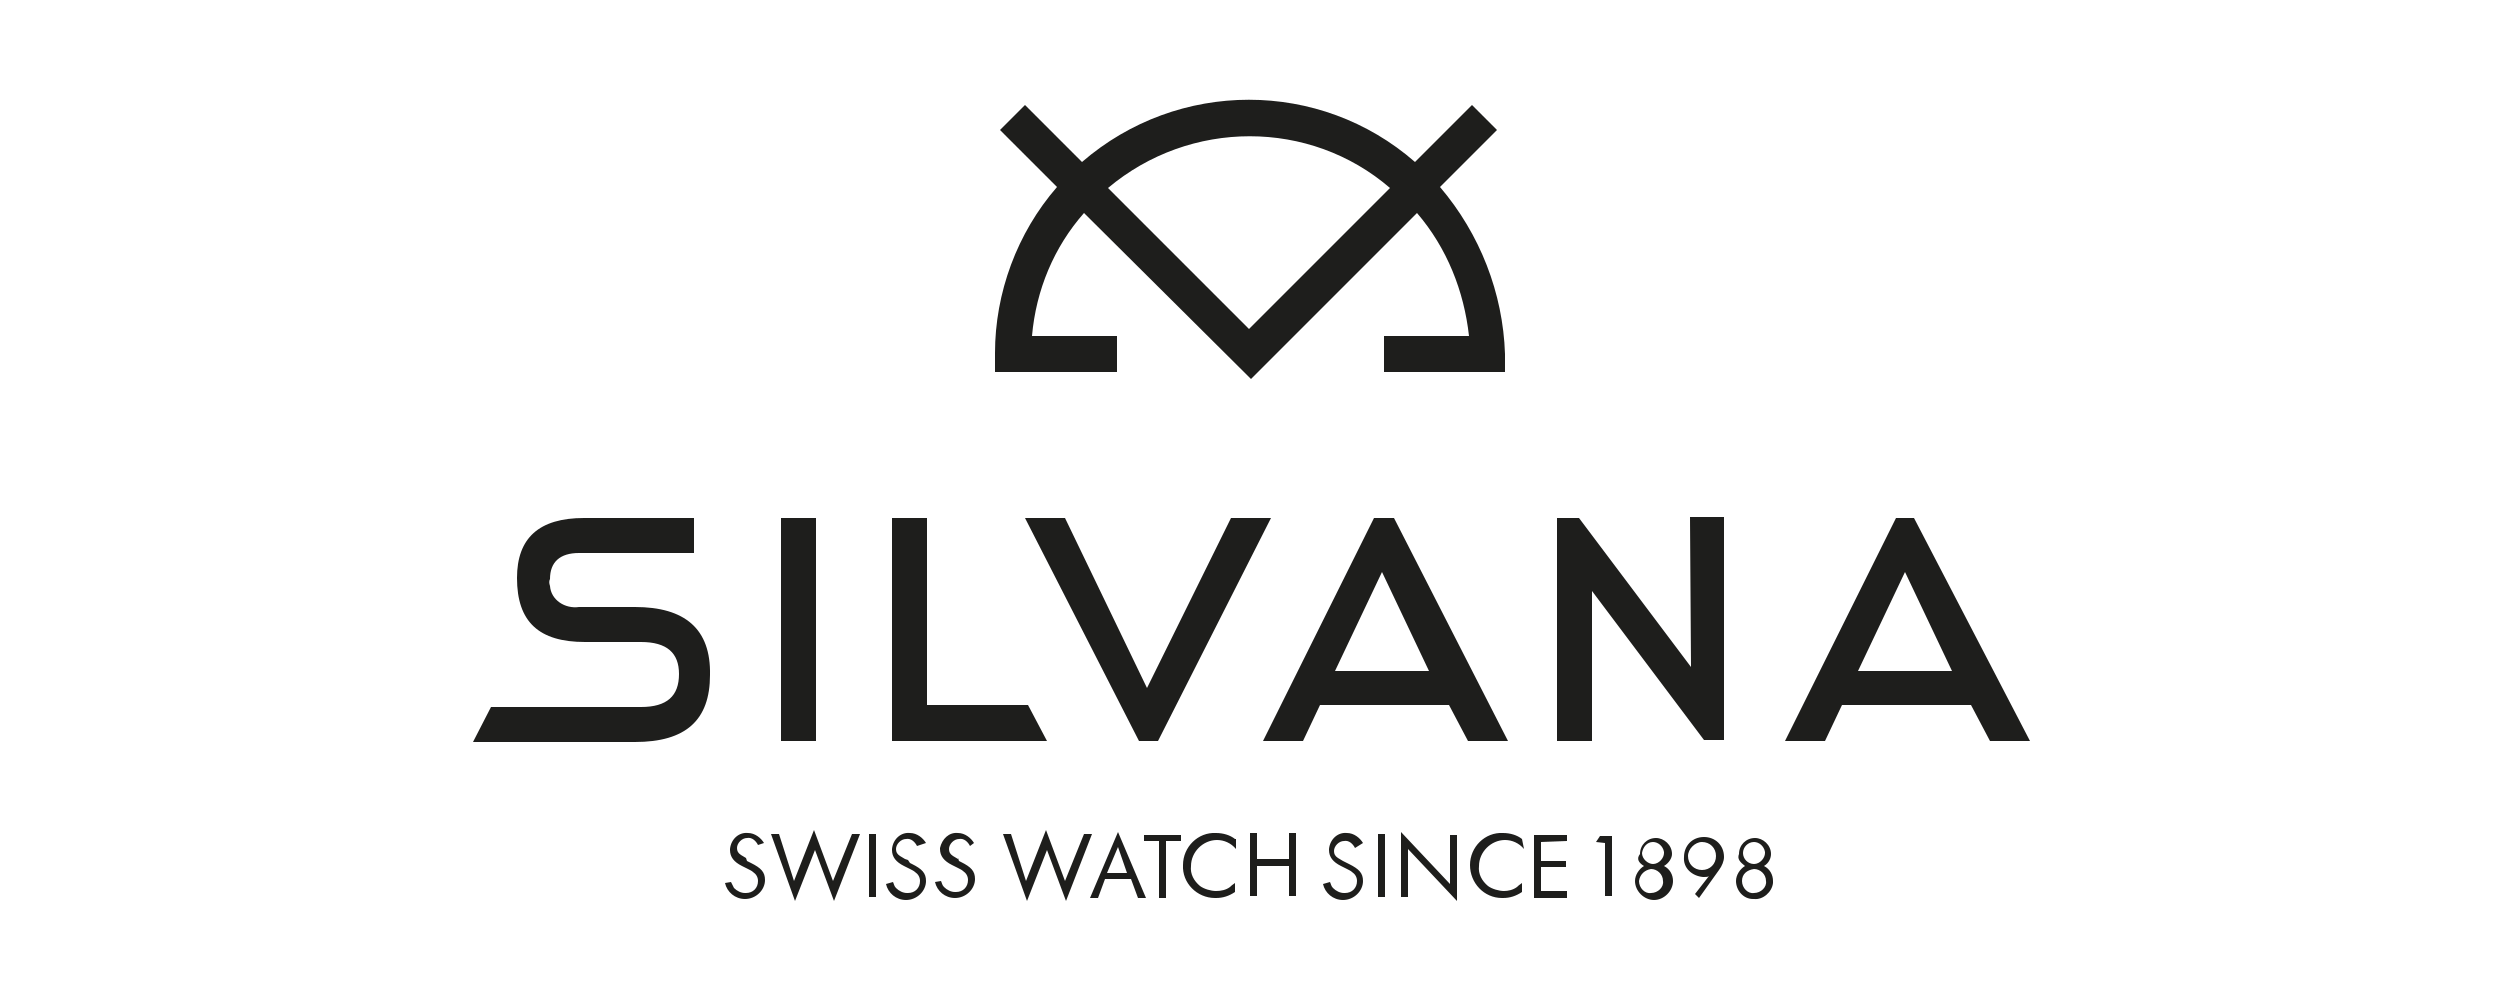 <?xml version="1.0" encoding="utf-8"?>
<!-- Generator: Adobe Illustrator 27.7.0, SVG Export Plug-In . SVG Version: 6.00 Build 0)  -->
<svg version="1.1" id="Calque_1" xmlns="http://www.w3.org/2000/svg" xmlns:xlink="http://www.w3.org/1999/xlink" x="0px" y="0px"
	 viewBox="0 0 250 100" style="enable-background:new 0 0 250 100;" xml:space="preserve">
<style type="text/css">
	.st0{fill:#1E1E1C;}
</style>
<g id="Groupe_22" transform="translate(-0.5 -0.6)">
	<path id="Tracé_60" class="st0" d="M144.5,19.3l5.7-5.7l-2.5-2.5l-5.7,5.7c-9.5-8.3-23.7-8.3-33.3,0l-5.7-5.7l-2.5,2.5l5.7,5.7
		c-4,4.6-6.2,10.6-6.2,16.6v1.9h12.2v-3.6h-8.5c0.4-4.6,2.2-8.9,5.2-12.3l16.7,16.6l16.6-16.6c3,3.5,4.7,7.8,5.2,12.3h-8.5v3.6h12.1
		V36C150.8,29.9,148.5,24,144.5,19.3 M111.3,19.4c8.2-6.9,20.2-6.9,28.2,0l-14.1,14.1L111.3,19.4z"/>
	<path id="Tracé_61" class="st0" d="M123.6,52.4l-8.4,17l-8.2-17h-4l11.4,22.3h1.9l11.3-22.3H123.6z M137.9,52.4l-11.1,22.3h4
		l1.7-3.6h12.9l1.9,3.6h4l-11.4-22.3H137.9z M134,67.7l4.7-9.9l4.7,9.9C143.6,67.7,134,67.7,134,67.7z M191.9,52.4h-1.8L179,74.7h4
		l1.7-3.6h12.9l1.9,3.6h4L191.9,52.4z M186.3,67.7l4.7-9.9l4.7,9.9H186.3z M169.6,67.3l-11.2-14.9h-2.2v22.3h3.5v-15l11.2,14.9h2
		V52.3h-3.4L169.6,67.3L169.6,67.3z M78.6,74.7h3.5V52.4h-3.5V74.7z M64,61.3h-5.6c-1.4,0.2-2.8-0.7-2.9-2.1c-0.1-0.3-0.1-0.5,0-0.7
		c0-1.7,1-2.6,2.9-2.6h11.5v-3.5h-11c-4.5,0-6.7,2-6.7,6c0,4.4,2.2,6.4,6.8,6.4h5.6c2.6,0,3.8,1.1,3.8,3.2c0,2.2-1.2,3.3-3.8,3.3
		h-15l-1.8,3.5h16.2c5.1,0,7.5-2.2,7.5-6.7C71.6,63.5,69,61.3,64,61.3 M93.2,52.4h-3.5v22.3h15.5l-1.9-3.6H93.2V52.4z"/>
	<path id="Tracé_62" class="st0" d="M76.9,84.9c-0.3-0.5-0.9-1-1.6-1c-0.9-0.1-1.7,0.6-1.8,1.6v0.1c0,0.7,0.4,1.2,1.2,1.6l0.2,0.1
		l0.2,0.1l0.2,0.1c0.2,0.1,0.4,0.2,0.5,0.3c0.3,0.2,0.5,0.5,0.5,0.9c0,0.7-0.5,1.2-1.2,1.2h-0.1c-0.4,0-0.8-0.2-1.1-0.5
		c-0.1-0.2-0.2-0.4-0.3-0.6L73,88.9c0.2,0.9,1,1.6,2,1.6c1.1,0,2-0.9,2-1.9l0,0c0-0.8-0.4-1.2-1.4-1.7l-0.2-0.1l-0.2-0.1l-0.1-0.3
		c-0.2-0.1-0.3-0.2-0.5-0.3c-0.3-0.2-0.4-0.4-0.4-0.7c0-0.5,0.5-1,1-1l0,0c0.5-0.1,0.9,0.3,1.1,0.7L76.9,84.9z M78.4,84h-0.8
		l2.4,6.7l2-5.1l1.9,5.1l2.6-6.7h-0.8l-1.9,4.7l-1.9-5.1l-2,5.1L78.4,84z M88.1,84h-0.7v6.3h0.7V84z M93.1,84.9
		c-0.3-0.5-0.9-1-1.6-1c-0.9-0.1-1.7,0.6-1.8,1.6v0.1c0,0.7,0.4,1.2,1.2,1.6l0.2,0.1l0.2,0.1l0.2,0.1c0.2,0.1,0.4,0.2,0.5,0.3
		c0.3,0.2,0.5,0.5,0.5,0.9c0,0.7-0.5,1.2-1.2,1.2h-0.1c-0.4,0-0.8-0.2-1.1-0.5c-0.2-0.2-0.2-0.4-0.3-0.6l-0.7,0.2
		c0.2,0.9,1,1.6,2,1.6c1.1,0,2-0.9,2-1.9l0,0c0-0.8-0.4-1.2-1.4-1.7l-0.2-0.1l-0.2-0.3L91,86.5c-0.2-0.1-0.3-0.2-0.5-0.3
		c-0.3-0.2-0.4-0.4-0.4-0.7c0-0.5,0.5-1,1-1l0,0c0.5-0.1,0.9,0.3,1.1,0.7L93.1,84.9z M97.9,84.9c-0.3-0.5-0.9-1-1.6-1
		c-0.9-0.1-1.6,0.6-1.8,1.5c0,0.1,0,0.1,0,0.1c0,0.7,0.4,1.2,1.2,1.6l0.2,0.1l0.2,0.1l0.2,0.1c0.2,0.1,0.4,0.2,0.5,0.3
		c0.3,0.2,0.5,0.5,0.5,0.9c0,0.7-0.5,1.2-1.2,1.2H96c-0.4,0-0.8-0.2-1.1-0.5c-0.2-0.2-0.2-0.4-0.3-0.6L94,88.8c0.2,0.9,1,1.6,2,1.6
		c1.1,0,2-0.9,2-1.9l0,0c0-0.8-0.4-1.2-1.4-1.7l-0.2-0.1l-0.1-0.3v0.1c-0.2-0.1-0.3-0.2-0.5-0.3c-0.3-0.2-0.4-0.4-0.4-0.7
		c0-0.5,0.5-1,1-1l0,0c0.5-0.1,0.9,0.3,1.1,0.7L97.9,84.9z M101.6,84h-0.8l2.4,6.7l2-5.1l1.9,5.1l2.6-6.7h-0.8l-1.9,4.7l-1.9-5.1
		l-2,5.1L101.6,84z M113.6,88.5l0.7,1.9h0.8l-2.8-6.6l-2.8,6.6h0.8l0.7-1.9H113.6z M113.2,87.9h-2l1.1-2.6L113.2,87.9z M117.1,84.7
		h1.5v-0.6h-3.7v0.6h1.5v5.7h0.7V84.7L117.1,84.7z M124,84.5c-0.5-0.4-1.2-0.6-1.9-0.6c-1.8-0.1-3.3,1.4-3.3,3.2
		c-0.1,1.8,1.4,3.3,3.2,3.3c0.1,0,0.1,0,0.1,0c0.7,0,1.3-0.2,1.9-0.6v-0.9c-0.3,0.2-0.4,0.3-0.5,0.4c-0.4,0.3-0.9,0.4-1.4,0.4
		s-1.2-0.2-1.6-0.5c-0.6-0.5-1-1.2-0.9-2c0-1.4,1.2-2.6,2.6-2.6c0.7,0,1.4,0.3,1.9,0.9V84.5L124,84.5z M126.2,86.5v-2.6h-0.7v6.3
		h0.7v-3h3.2v3h0.7v-6.3h-0.7v2.6H126.2z M136.8,84.9c-0.3-0.5-0.9-1-1.6-1c-0.9-0.1-1.7,0.6-1.8,1.6v0.1c0,0.7,0.4,1.2,1.2,1.6
		l0.2,0.1l0.2,0.1l0.2,0.1c0.2,0.1,0.4,0.2,0.5,0.3c0.3,0.2,0.5,0.5,0.5,0.9c0,0.7-0.5,1.2-1.2,1.2h-0.1c-0.4,0-0.8-0.2-1.1-0.5
		c-0.2-0.2-0.2-0.4-0.3-0.6l-0.7,0.2c0.2,0.9,1,1.6,2,1.6c1.1,0,2-0.9,2-1.9l0,0c0-0.8-0.4-1.2-1.4-1.7l-0.2-0.1l-0.2-0.1l-0.2-0.1
		c-0.2-0.1-0.3-0.2-0.5-0.3c-0.3-0.2-0.4-0.4-0.4-0.7c0-0.5,0.5-1,1-1l0,0c0.5-0.1,0.9,0.3,1.1,0.7L136.8,84.9z M139,84h-0.7v6.3
		h0.7V84z M140.6,90.3h0.7v-4.8l4.9,5.2v-6.6h-0.7V89l-4.9-5.2V90.3L140.6,90.3z M152.7,84.5c-0.5-0.4-1.2-0.6-1.9-0.6
		c-1.8-0.1-3.3,1.4-3.3,3.2s1.4,3.3,3.2,3.3c0.1,0,0.1,0,0.1,0c0.7,0,1.3-0.2,1.9-0.6v-0.9c-0.3,0.2-0.4,0.3-0.5,0.4
		c-0.4,0.3-0.9,0.4-1.3,0.4c-0.5,0-1.2-0.2-1.6-0.5c-0.6-0.5-1-1.2-0.9-2c0-1.4,1.2-2.6,2.6-2.6c0.7,0,1.4,0.3,1.9,0.9L152.7,84.5
		L152.7,84.5z M157.2,84.7v-0.6h-3.3v6.3h3.3v-0.7h-2.6v-2.4h2.5v-0.6h-2.5v-1.9L157.2,84.7L157.2,84.7z M161,84.9v5.3h0.7v-6h-1.2
		l-0.4,0.6L161,84.9L161,84.9z M164.9,87.2c-0.5,0.3-0.9,0.9-0.9,1.5c0,1,0.9,1.9,1.9,1.9c1,0,1.9-0.9,1.9-1.9
		c0-0.6-0.3-1.2-0.9-1.5c0.5-0.3,0.8-0.8,0.8-1.2c0-0.9-0.8-1.6-1.6-1.6c-0.9,0-1.6,0.7-1.6,1.6C164.1,86.5,164.4,86.9,164.9,87.2
		 M165.8,84.8c0.5,0,1,0.4,1.1,1c0,0,0,0,0,0.1c0,0.5-0.5,1.1-1.1,1.1c-0.5,0-1.1-0.5-1.1-1.1C164.8,85.3,165.2,84.8,165.8,84.8
		C165.7,84.8,165.7,84.8,165.8,84.8 M165.6,87.5c0.6,0,1.2,0.5,1.2,1.2l0,0c0.1,0.6-0.5,1.2-1.2,1.2c-0.6,0.1-1.2-0.5-1.2-1.2
		C164.5,88,165,87.6,165.6,87.5L165.6,87.5 M170.4,90.4l2-2.8c0.3-0.4,0.5-0.9,0.5-1.3c0-1.2-0.9-2-2-2c-1.2,0-2,0.9-2,2
		c-0.1,1.1,0.8,1.9,1.9,2c0.1,0,0.1,0,0.1,0c0.2,0,0.4,0,0.5-0.1L170,90L170.4,90.4z M170.7,84.8c0.8,0,1.4,0.6,1.4,1.4
		c0,0.8-0.6,1.4-1.4,1.4c-0.8,0-1.4-0.6-1.4-1.4C169.3,85.5,170,84.8,170.7,84.8 M175,87.2c-0.5,0.3-0.9,0.9-0.9,1.5
		c0,0.9,0.7,1.8,1.7,1.8c0.1,0,0.1,0,0.1,0c0.9,0.1,1.8-0.7,1.9-1.6c0-0.1,0-0.1,0-0.2c0-0.6-0.3-1.2-0.9-1.5
		c0.5-0.3,0.7-0.8,0.7-1.2c0-0.9-0.8-1.6-1.6-1.6c-0.9,0-1.6,0.7-1.6,1.6C174.2,86.5,174.5,86.8,175,87.2 M175.9,84.8
		c0.5,0,1,0.4,1.1,1c0,0,0,0,0,0.1c0,0.5-0.5,1.1-1.1,1.1s-1.1-0.5-1.1-1.1C174.8,85.3,175.3,84.8,175.9,84.8L175.9,84.8
		 M175.9,87.5c0.6,0,1.2,0.5,1.2,1.2l0,0c0.1,0.6-0.5,1.2-1.2,1.2c-0.6,0.1-1.2-0.5-1.2-1.2C174.7,88,175.2,87.6,175.9,87.5
		L175.9,87.5"/>
</g>
</svg>
